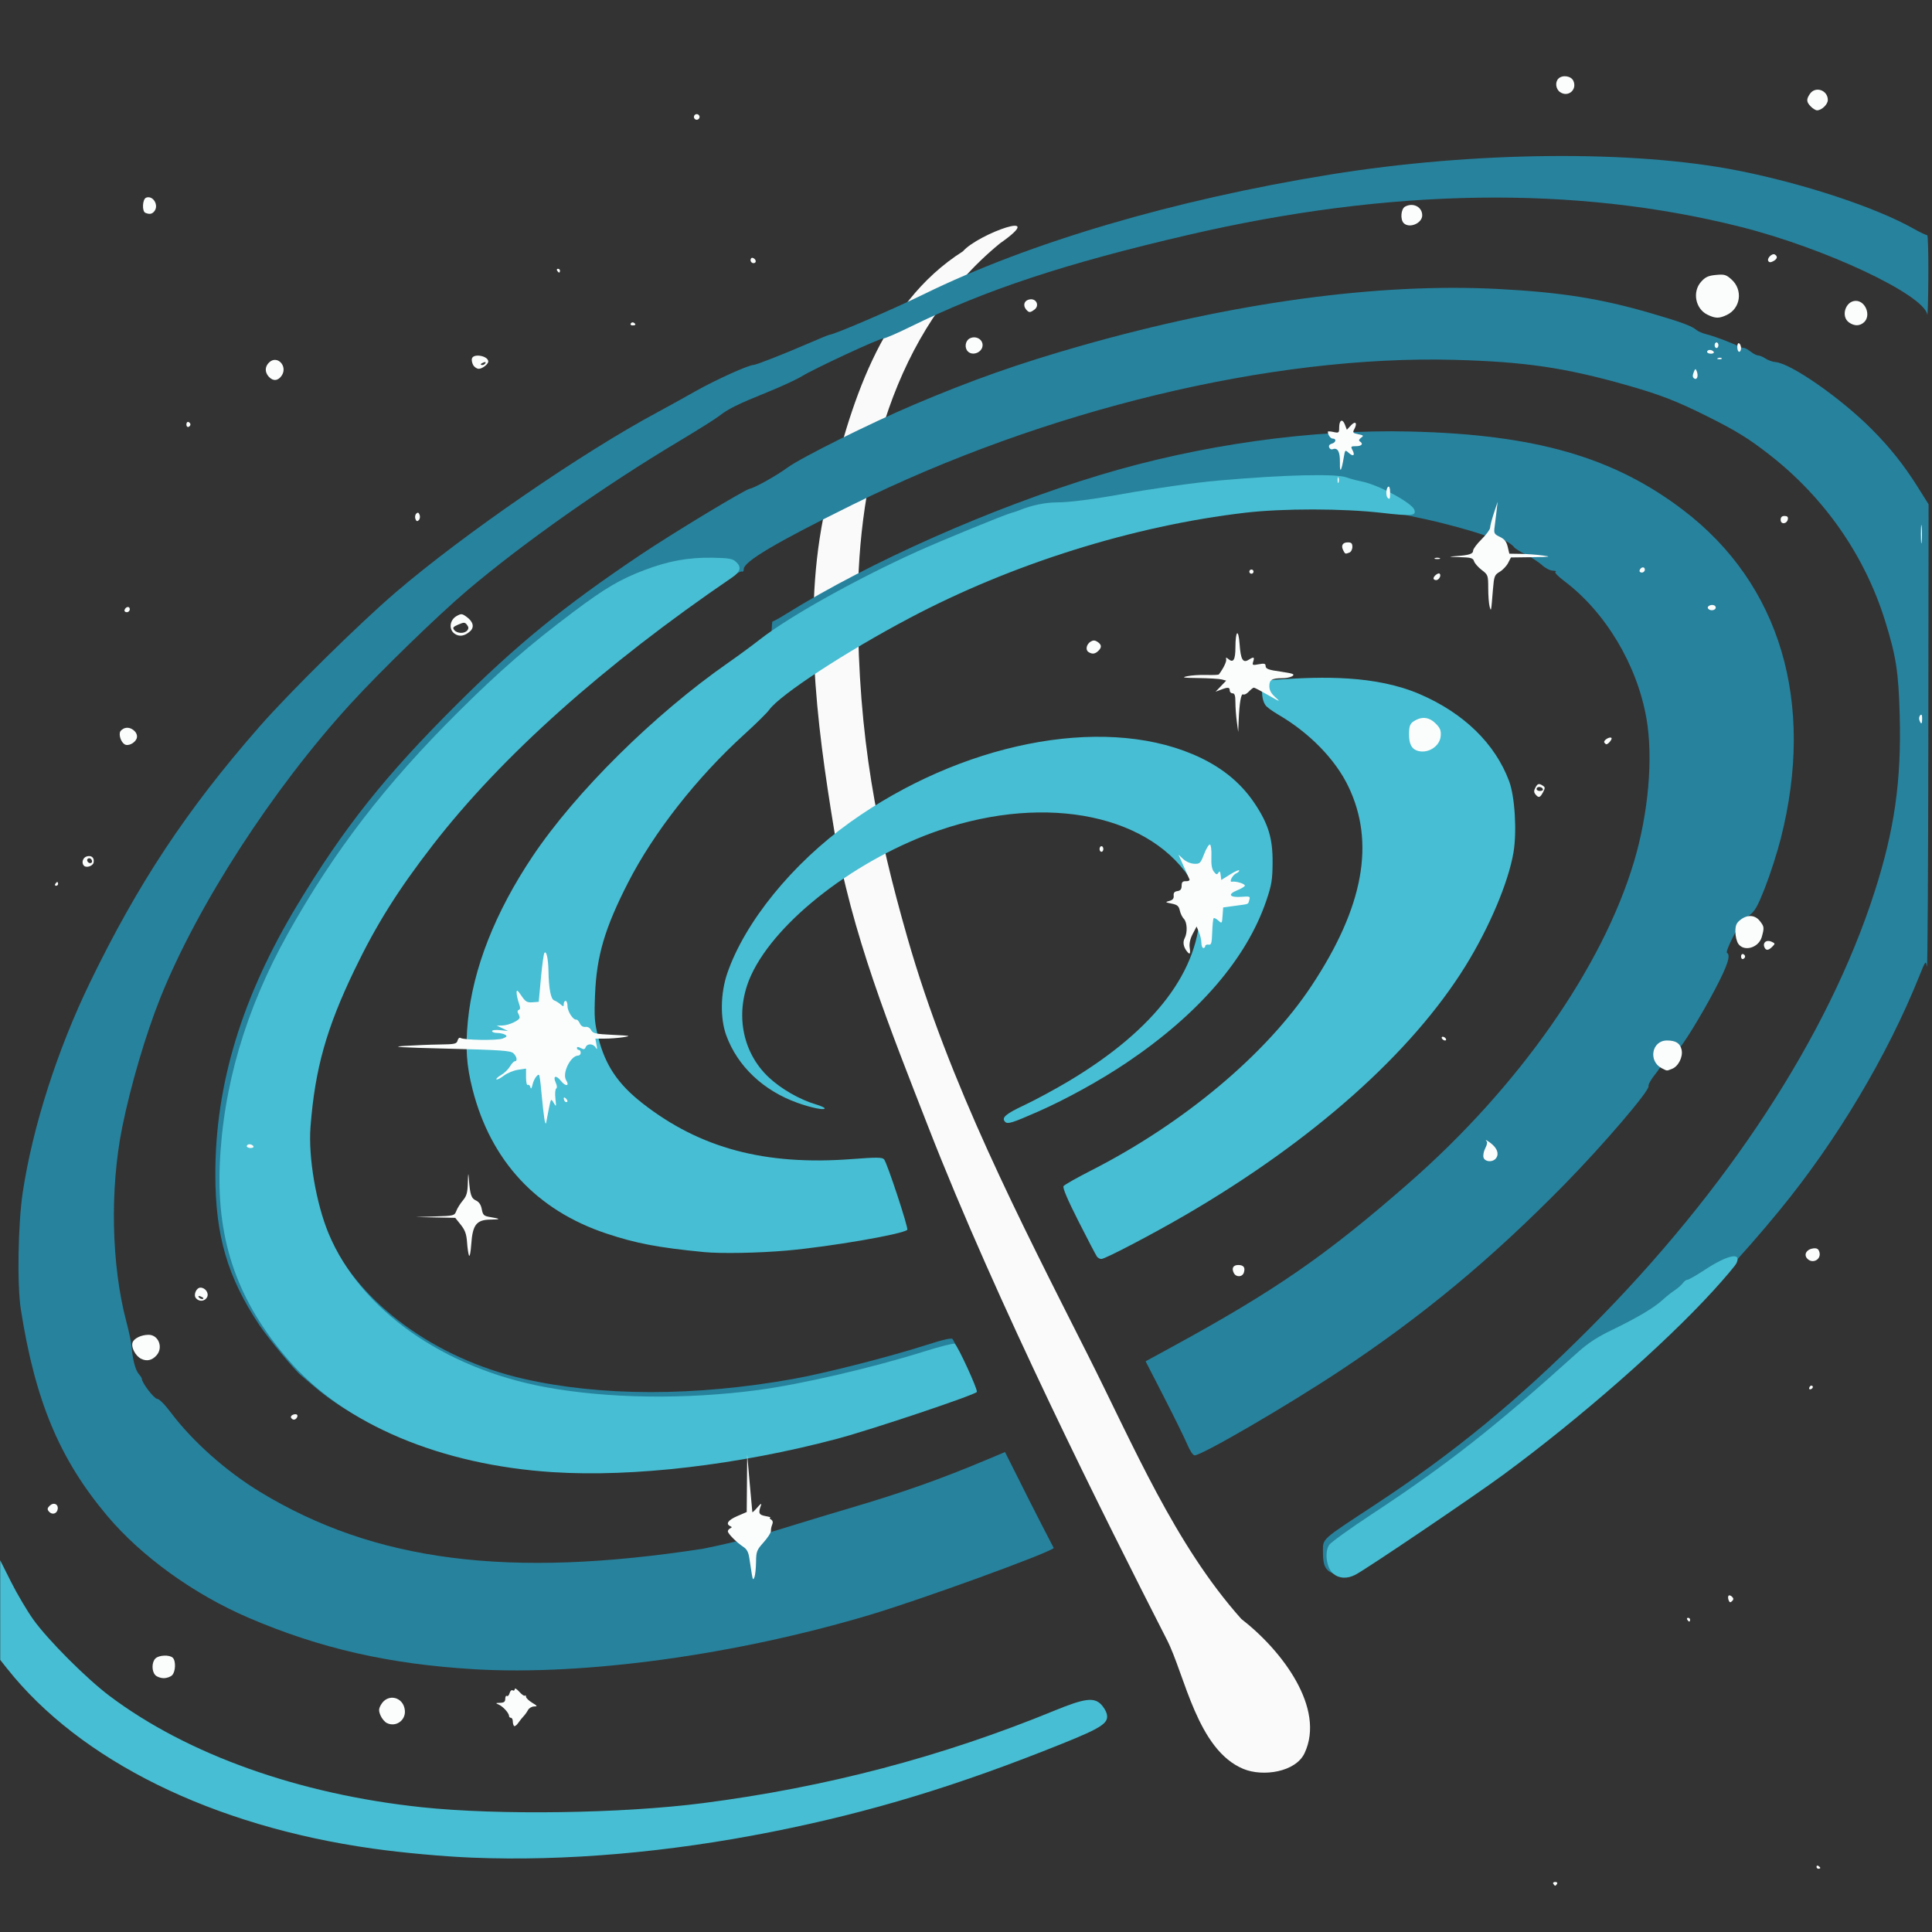 <?xml version="1.0" encoding="UTF-8" standalone="no"?>
<!-- Created with Inkscape (http://www.inkscape.org/) -->

<svg
   width="512"
   height="512"
   viewBox="0 0 135.467 135.467"
   version="1.1"
   id="svg5"
   sodipodi:docname="npac_logo_no_bg.svg"
   inkscape:version="1.1.2 (b8e25be833, 2022-02-05)"
   xmlns:inkscape="http://www.inkscape.org/namespaces/inkscape"
   xmlns:sodipodi="http://sodipodi.sourceforge.net/DTD/sodipodi-0.dtd"
   xmlns="http://www.w3.org/2000/svg"
   xmlns:svg="http://www.w3.org/2000/svg">
  <rect x="0" y="0" width="135.467" height="135.467" fill="#333333" stroke="none"/>
  <sodipodi:namedview
     id="namedview7"
     pagecolor="#ffffff"
     bordercolor="#666666"
     borderopacity="1.0"
     inkscape:pageshadow="2"
     inkscape:pageopacity="0.0"
     inkscape:pagecheckerboard="0"
     inkscape:document-units="px"
     showgrid="false"
     inkscape:zoom="0.70710678"
     inkscape:cx="205.76807"
     inkscape:cy="195.16147"
     inkscape:window-width="1920"
     inkscape:window-height="1017"
     inkscape:window-x="-8"
     inkscape:window-y="-8"
     inkscape:window-maximized="1"
     inkscape:current-layer="layer7"
     units="px"
     width="512px" />
  <defs
     id="defs2" />
  <g
     inkscape:groupmode="layer"
     id="layer7"
     inkscape:label="Calque 7"
     style="display:inline">
    <g
       id="g13762"
       transform="matrix(0.375,0,0,0.375,10.206,24.926)"
       style="display:inline">
      <path
         style="fill:#fafafa;stroke-width:0.353"
         d="m 205.294,264.294 c -8.649,-3.563 -10.95,-17.548 -14.311,-24.138 -11.719,-22.975 -31.845,-63.079 -44.644,-95.951 -7.031,-18.058 -14.425,-36.294 -17.575,-55.415 -3.371,-20.464 -6.162,-42.068 -1.208,-62.207 4.183,-17.006 9.554,-36.058 25.273,-46.06 2.879,-3.296 16.331,-8.073 6.928,-1.484 -19.872,16.243 -26.654,43.336 -26.572,68.045 0.082,24.513 3.547,41.774 9.275,61.802 7.781,27.21 20.946,52.664 33.696,77.93 8.585,17.013 16.278,35.467 28.729,49.426 7.689,5.952 15.752,16.712 11.831,25.084 -1.668,3.562 -7.784,4.464 -11.42,2.966 z"
         id="path13764"
         sodipodi:nodetypes="asaaasssaasaa" />
    </g>
    <g
       id="g16055"
       transform="matrix(0.375,0,0,0.375,36.38,25.069)">
      <path
         style="display:inline;fill:#27829d;fill-opacity:1;stroke-width:0.353"
         d="m -8.22,245.267 c -15.951,-0.931 -28.936,-3.883 -42.298,-9.617 -10.271,-4.408 -20.103,-11.509 -26.514,-19.15 -8.881,-10.584 -13.412,-21.441 -16.092,-38.56 -0.711,-4.544 -0.519,-16.001 0.367,-21.872 1.838,-12.178 6.458,-26.606 12.539,-39.158 8.998,-18.573 18.086,-32.305 31.637,-47.801 5.657,-6.469 18.644,-19.278 25.544,-25.193 12.711,-10.898 34.92,-26.172 49.036,-33.726 1.552,-0.831 4.76,-2.606 7.129,-3.945 3.678,-2.079 9.859,-4.868 10.79,-4.868 0.458,0 5.742,-2.074 10.015,-3.93 2.17,-0.943 4.05,-1.714 4.178,-1.714 0.795,0 11.994,-4.815 17.63,-7.58 19.733,-9.681 46.848,-17.662 76.024,-22.377 26.786,-4.329 56.579,-4.614 76.2,-0.73 12.344,2.444 25.78,6.888 32.808,10.853 1.261,0.711 2.412,1.258 2.558,1.215 0.146,-0.043 0.243,3.454 0.217,7.771 -0.026,4.317 -0.116,7.495 -0.2,7.063 -0.725,-3.755 -19.111,-12.392 -34.825,-16.36 -30.884,-7.799 -65.548,-7.299 -103.393,1.493 -23.043,5.353 -37.91,10.273 -51.995,17.207 -2.403,1.183 -4.648,2.151 -4.988,2.151 -0.781,0 -12.826,5.585 -15.214,7.055 -0.983,0.605 -3.896,1.951 -6.474,2.993 -5.534,2.236 -7.312,3.113 -8.988,4.432 -0.683,0.537 -4.099,2.685 -7.592,4.773 -13.866,8.289 -28.989,18.939 -39.402,27.748 -5.465,4.623 -16.342,15.181 -21.903,21.262 -14.609,15.972 -28.641,37.655 -35.609,55.024 -2.713,6.763 -5.552,16.404 -7.127,24.205 -2.327,11.524 -2.025,25.795 0.767,36.305 0.49,1.843 0.936,3.986 0.992,4.763 0.164,2.271 0.723,4.382 1.342,5.065 0.316,0.349 0.575,0.759 0.575,0.911 0,0.728 2.303,3.726 2.862,3.726 0.367,0 1.444,1.086 2.598,2.619 4.023,5.345 10.291,10.92 16.589,14.755 21.435,13.052 46.518,16.274 82.903,10.649 6.989,-1.405 11.679,-2.77 17.899,-4.71 1.797,-0.565 6.046,-1.847 9.441,-2.849 9.939,-2.932 17.046,-5.445 25.75,-9.105 l 3.349,-1.408 c 3.036,6.105 6.119,12.202 9.11,17.946 -1.006,0.995 -24.773,9.632 -34.47,12.527 -24.99,7.459 -53.233,11.343 -73.766,10.146 z M 152.233,227.358 c -1.488,-0.665 -1.88,-1.507 -1.88,-4.033 0,-2.542 -0.473,-2.111 9.525,-8.678 14.968,-9.831 26.862,-19.6 40.393,-33.179 25.763,-25.853 44.57,-54.66 53.201,-81.492 3.748,-11.652 5.054,-20.811 4.72,-33.107 -0.22,-8.093 -0.669,-10.999 -2.726,-17.62 -3.803,-12.241 -11.355,-23.083 -21.675,-31.117 -3.932,-3.061 -6.21,-4.459 -11.825,-7.258 C 216.44,8.12 213.258,6.895 207.07,5.141 195.586,1.886 188.037,0.782 174.872,0.433 140.73,-0.474 98.343,9.739 62.335,27.548 c -14.435,7.139 -20.285,10.61 -20.285,12.036 0,0.351 -0.154,0.543 -0.341,0.427 -0.727,-0.449 -16.551,10.72 -25.891,18.275 -23.405,18.931 -40.041,39.18 -48.799,59.399 -7.648,17.654 -8.482,33.534 -2.457,46.756 5.643,12.382 19.781,22.722 36.23,26.497 14.507,3.329 32.172,3.34 50.607,0.031 5.889,-1.057 17.858,-4.108 24.611,-6.273 3.4,-1.09 4.93,-1.437 5.104,-1.157 0.65,1.045 4.328,8.884 4.328,9.224 0,0.398 -17.406,6.388 -23.989,8.255 -15.132,4.291 -30.058,6.625 -44.626,6.978 -11.806,0.286 -20.174,-0.542 -29.171,-2.886 -9.958,-2.595 -19.651,-7.336 -25.863,-12.651 -1.164,-0.996 -2.313,-1.971 -2.553,-2.167 -1.161,-0.947 -6.173,-7.004 -7.738,-9.352 -5.974,-8.962 -8.247,-16.732 -8.251,-28.212 -0.005,-16.881 4.976,-33.226 15.379,-50.458 8.722,-14.447 16.294,-23.977 29.585,-37.231 11.336,-11.304 20.138,-18.484 34.431,-28.084 6.051,-4.064 19.619,-12.269 20.573,-12.441 0.92,-0.166 4.988,-2.445 6.979,-3.911 2.518,-1.854 15.442,-8.29 23.601,-11.755 10.9,-4.628 19.617,-7.706 31.079,-10.976 28.602,-8.16 55.841,-11.874 78.344,-10.683 11.676,0.618 18.967,1.774 28.332,4.491 5.674,1.646 7.803,2.429 8.653,3.183 0.294,0.26 1.167,0.626 1.94,0.813 1.317,0.318 4.521,1.521 5.899,2.215 0.337,0.17 0.788,0.308 1.003,0.308 0.215,0 0.794,0.318 1.287,0.706 0.493,0.388 1.119,0.706 1.391,0.706 0.272,0 0.894,0.262 1.384,0.583 0.489,0.321 1.321,0.617 1.849,0.658 2.885,0.227 12.188,6.712 18.007,12.551 3.391,3.404 6.014,6.696 8.563,10.753 l 2.064,3.283 -0.046,43.853 c -0.025,24.119 -0.146,43.297 -0.268,42.618 -0.218,-1.216 -0.24,-1.188 -1.425,1.764 -5.976,14.888 -15.411,30.705 -26.095,43.744 -14.024,17.115 -30.603,32.76 -50.604,47.751 -8.056,6.038 -29.413,20.284 -30.746,20.509 -0.582,0.098 -1.562,-0.046 -2.177,-0.322 z m -27.242,-24.112 c -0.464,-1.112 -2.409,-5.068 -4.321,-8.791 l -3.477,-6.769 4.674,-2.548 c 19.513,-10.636 29.023,-17.209 44.538,-30.78 20.571,-17.993 36.254,-40.391 42.127,-60.16 2.696,-9.077 3.586,-19.379 2.306,-26.718 -1.746,-10.012 -7.657,-19.889 -15.376,-25.692 -1.194,-0.897 -1.879,-1.626 -1.626,-1.728 0.241,-0.097 0.018,-0.19 -0.495,-0.205 -0.513,-0.015 -1.402,-0.466 -1.975,-1.002 -0.573,-0.536 -1.943,-1.429 -3.044,-1.987 -1.101,-0.557 -2.117,-1.198 -2.258,-1.424 -0.418,-0.671 -2.866,-1.957 -3.076,-1.617 -0.107,0.173 -0.786,0.065 -1.509,-0.239 -2.182,-0.917 -9.177,-2.828 -13.398,-3.66 -2.727,-0.538 -3.969,-0.933 -3.969,-1.262 0,-0.264 -0.176,-0.48 -0.391,-0.48 -0.215,0 -0.295,0.249 -0.179,0.552 0.155,0.403 0.045,0.503 -0.403,0.371 -3.608,-1.065 -19.851,-1.445 -27.073,-0.633 -14.676,1.65 -31.231,5.817 -45.48,11.447 -13.897,5.491 -33.687,16.4 -41.529,22.892 -0.9,0.745 -1.707,1.355 -1.792,1.355 -0.086,0 -0.143,-3.334 -0.127,-7.408 0.016,-4.075 0.151,-7.408 0.302,-7.408 0.15,-5e-5 1.262,-0.616 2.469,-1.368 15.712,-9.785 38.576,-19.918 58.641,-25.987 18.772,-5.679 39.616,-8.605 58.137,-8.163 23.35,0.557 38,4.772 51.008,14.674 18.161,13.825 24.74,35.941 18.268,61.414 -0.665,2.619 -1.982,6.722 -2.925,9.116 -1.493,3.79 -1.896,4.486 -3.11,5.38 -0.955,0.702 -1.861,1.92 -2.869,3.856 -0.81,1.556 -1.335,2.915 -1.166,3.02 0.746,0.461 0.138,2.334 -2.211,6.812 -2.682,5.113 -6.533,11.328 -7.018,11.328 -0.161,0 -0.394,-0.32 -0.518,-0.711 -0.324,-1.021 -0.742,-0.594 -1.423,1.456 -0.328,0.987 -1.29,2.647 -2.137,3.687 -0.848,1.041 -1.458,2.108 -1.357,2.371 0.289,0.753 -8.479,11.005 -15.711,18.372 -13.754,14.01 -26.535,24.617 -42.003,34.861 -9.892,6.551 -25.826,15.821 -27.167,15.805 -0.286,-0.004 -0.883,-0.897 -1.355,-2.028 z"
         id="path4954"
         sodipodi:nodetypes="ssssssscssssssssssccssssssscsssssssssssccssccssssssssssssssscsssssssssssssscssscsssssssssssssssccscssssssscssssssssssscssssssssscscsssssssssssssssscs" />
      <path
         style="display:inline;fill:#47bed3;stroke-width:0.353"
         d="m -8.608,280.499 c -5.538,-0.222 -13.039,-0.904 -18.697,-1.7 -29.943,-4.211 -54.707,-16.408 -68.408,-33.694 l -1.258,-1.587 -0.003,-9.315 -0.003,-9.315 2.028,4.041 c 1.116,2.223 2.981,5.381 4.145,7.018 2.698,3.794 9.954,11.066 14.289,14.321 14.583,10.949 35.37,18.359 58.33,20.795 14.309,1.518 37.446,1.185 52.551,-0.757 23.068,-2.966 44.755,-8.669 65.76,-17.294 5.614,-2.305 7.394,-2.544 8.742,-1.175 0.461,0.469 0.94,1.267 1.063,1.773 0.415,1.708 -0.861,2.563 -8.294,5.556 -19.617,7.898 -35.771,12.807 -54.221,16.479 -19.479,3.877 -38.749,5.546 -56.022,4.853 z M 152.233,227.358 c -1.217,-1.047 -1.617,-3.978 -0.728,-5.335 0.313,-0.478 3.865,-3.038 7.894,-5.689 14.206,-9.35 23.147,-16.374 38.589,-30.316 1.886,-1.703 3.62,-2.842 6.306,-4.141 4.779,-2.312 7.976,-4.204 9.538,-5.646 0.686,-0.633 1.718,-1.456 2.293,-1.829 0.575,-0.373 1.253,-0.968 1.506,-1.323 0.254,-0.355 0.65,-0.646 0.882,-0.647 0.232,-0.001 1.691,-0.837 3.243,-1.857 4.258,-2.799 6.914,-3.355 5.918,-1.237 -0.208,0.442 -2.19,2.788 -4.405,5.213 -9.154,10.024 -24.939,23.855 -39.178,34.331 -5.559,4.09 -25.634,17.665 -27.669,18.711 -1.577,0.811 -3.071,0.727 -4.188,-0.234 z M 6.385,208.418 c -20.99,-1.352 -38.873,-8.889 -49.282,-20.77 -9.558,-10.91 -13.597,-22.24 -13.031,-36.558 0.582,-14.744 4.853,-29.272 12.754,-43.392 8.65,-15.456 18.157,-27.821 31.873,-41.456 7.666,-7.62 13.263,-12.487 21.345,-18.562 6.021,-4.525 8.846,-6.195 13.425,-7.936 4.512,-1.716 8.253,-2.393 12.777,-2.313 2.967,0.053 3.706,0.178 4.322,0.735 1.109,1.004 0.912,1.865 -0.676,2.947 -24.042,16.387 -43.108,33.427 -55.95,50.003 -6.485,8.371 -10.576,14.884 -14.625,23.283 -5.304,11.003 -7.441,18.614 -8.272,29.457 -0.432,5.643 1.038,14.3 3.387,19.942 5.91,14.197 21.424,25.186 40.543,28.719 11.637,2.15 26.304,2.344 39.864,0.525 7.96,-1.068 21.273,-4.156 30.751,-7.134 3.04,-0.955 5.695,-1.633 5.899,-1.507 0.571,0.353 4.334,8.527 4.148,9.011 -0.198,0.517 -19.746,7.073 -26.158,8.772 -18.484,4.9 -38.074,7.199 -53.093,6.231 z M 108.094,168.112 c -0.182,-0.243 -1.731,-3.207 -3.443,-6.587 -2.084,-4.116 -3.009,-6.296 -2.8,-6.599 0.172,-0.249 2.483,-1.558 5.137,-2.91 17.369,-8.845 32.767,-21.752 41.254,-34.58 9.703,-14.667 11.92,-26.715 6.853,-37.249 -2.429,-5.051 -7.245,-9.992 -13.041,-13.382 -1.247,-0.729 -2.353,-1.55 -2.458,-1.824 -0.697,-0.942 -0.732,-2.753 -0.477,-3.489 1.058,-1.373 0.885,-1.147 2.985,-1.289 8.101,-0.546 18.088,-0.834 26.417,2.767 8.194,3.542 14.021,9.229 16.644,16.245 1.078,2.883 1.475,9.48 0.806,13.372 -0.962,5.595 -4.529,14.019 -8.971,21.187 -10.069,16.25 -28.478,32.631 -52.241,46.489 -6.199,3.615 -15.131,8.291 -15.838,8.291 -0.272,0 -0.643,-0.198 -0.825,-0.441 z m -73.487,-0.85 c -8.561,-0.833 -12.727,-1.627 -18.279,-3.482 -13.027,-4.355 -21.582,-13.581 -24.987,-26.95 -1.133,-4.449 -1.361,-7.783 -0.874,-12.773 0.958,-9.802 5.083,-20.301 12.092,-30.774 8.039,-12.012 22.758,-26.58 36.592,-36.216 1.803,-1.256 4.495,-3.236 5.982,-4.4 5.409,-4.234 17.992,-11.264 29.347,-16.396 4.511,-2.039 16.261,-6.853 17.63,-7.223 0.485,-0.131 1.199,-0.37 1.587,-0.531 2.119,-0.877 4.761,-1.427 6.858,-1.427 2.302,0 6.727,-0.564 12.286,-1.567 5.567,-1.004 13.664,-2.142 17.898,-2.515 12.424,-1.094 22.108,-1.329 24.041,-0.584 0.553,0.213 1.859,0.559 2.902,0.769 3.056,0.614 9.241,3.944 9.74,5.245 0.448,1.168 -0.426,1.256 -6.071,0.607 -7.255,-0.834 -18.493,-0.847 -25.497,-0.029 -20.957,2.447 -43.584,9.54 -62.742,19.667 -11.972,6.329 -24.291,14.381 -26.299,17.19 -0.407,0.57 -2.487,2.621 -4.621,4.558 -8.908,8.087 -16.969,18.363 -21.775,27.762 -4.325,8.456 -5.867,13.663 -6.161,20.796 -0.18,4.369 -0.112,5.305 0.589,8.114 1.3,5.208 3.676,8.75 8.284,12.347 10.783,8.42 22.933,11.656 39.13,10.424 4.625,-0.352 5.678,-0.344 6.028,0.043 0.558,0.617 4.612,12.918 4.346,13.185 -0.816,0.816 -14.429,3.161 -22.504,3.875 -5.276,0.467 -12.325,0.597 -15.522,0.286 z m 56.327,-24.344 c -0.76,-0.76 0.048,-1.469 3.553,-3.116 2.065,-0.97 5.827,-3.004 8.361,-4.519 16.161,-9.664 24.539,-20.745 24.539,-32.455 0,-1.972 -0.166,-2.537 -1.323,-4.498 -7.501,-12.718 -27.161,-16.854 -47.36,-9.964 -15.416,5.258 -30.527,16.869 -35.25,27.085 -3.134,6.78 -1.831,14.362 3.293,19.155 2.308,2.159 5.781,4.152 8.776,5.036 0.914,0.27 1.662,0.605 1.662,0.744 0,0.406 -2.445,-0.084 -5.051,-1.012 -6.412,-2.283 -11.253,-6.865 -13.355,-12.638 -1.162,-3.192 -1.081,-7.9 0.201,-11.623 3.296,-9.573 12.18,-20.502 22.905,-28.176 20.745,-14.844 46.848,-20.044 64.099,-12.769 5.097,2.15 8.892,5.158 11.583,9.182 2.585,3.865 3.406,6.573 3.37,11.121 -0.025,3.197 -0.185,4.163 -1.166,7.056 -3.676,10.838 -12.652,21.253 -26.141,30.333 -4.889,3.291 -11.307,6.835 -16.543,9.137 -4.828,2.123 -5.684,2.39 -6.152,1.923 z"
         id="path14942"
         sodipodi:nodetypes="ssscccsssssssssssssssssssssssssssssssssssscsssssssssssssscsssccssssssssssssssssssssssssscsssssssssssssssssssssscssssscssss" />
    </g>
    <path
       style="display:inline;fill:#fbfdfc;fill-opacity:1;stroke-width:0.132"
       d="m 108.914,132.09 c -0.045,-0.073 0.015,-0.132 0.132,-0.132 0.118,0 0.177,0.06 0.132,0.132 -0.045,0.073 -0.104,0.132 -0.132,0.132 -0.028,0 -0.087,-0.06 -0.132,-0.132 z m 18.455,-1.198 c 0,-0.077 0.06,-0.103 0.132,-0.058 0.073,0.045 0.132,0.108 0.132,0.14 0,0.032 -0.06,0.058 -0.132,0.058 -0.073,0 -0.132,-0.063 -0.132,-0.14 z m -91.326,-9.871 c -0.048,-0.048 -0.087,-0.196 -0.087,-0.33 0,-0.133 -0.06,-0.243 -0.132,-0.243 -0.073,0 -0.132,-0.059 -0.132,-0.131 0,-0.201 -0.432,-0.675 -0.728,-0.799 -0.233,-0.098 -0.221,-0.112 0.099,-0.12 0.276,-0.007 0.364,-0.074 0.364,-0.281 0,-0.15 0.053,-0.24 0.117,-0.2 0.065,0.04 0.15,-0.052 0.19,-0.204 0.04,-0.152 0.136,-0.237 0.213,-0.189 0.078,0.048 0.143,0.01 0.145,-0.086 0.002,-0.095 0.145,-0.013 0.317,0.182 0.172,0.195 0.349,0.319 0.393,0.276 0.044,-0.044 0.08,-0.01 0.08,0.076 0,0.086 0.193,0.274 0.43,0.418 0.377,0.23 0.394,0.262 0.137,0.263 -0.161,2.7e-4 -0.354,0.115 -0.429,0.255 -0.075,0.14 -0.213,0.333 -0.308,0.43 -0.094,0.097 -0.264,0.309 -0.377,0.472 -0.113,0.163 -0.244,0.258 -0.292,0.209 z m -8.908,-0.202 c -0.159,-0.076 -0.363,-0.318 -0.454,-0.537 -0.136,-0.329 -0.132,-0.459 0.028,-0.743 0.469,-0.836 1.596,-0.567 1.68,0.4 0.06,0.693 -0.631,1.178 -1.254,0.88 z m -16.239,-3.357 c -0.267,-0.267 -0.267,-0.904 0,-1.172 0.245,-0.245 0.994,-0.276 1.221,-0.049 0.226,0.226 0.196,0.975 -0.049,1.221 -0.114,0.114 -0.378,0.208 -0.586,0.208 -0.208,0 -0.472,-0.094 -0.586,-0.208 z m 107.411,-3.893 c -0.045,-0.073 -0.019,-0.132 0.058,-0.132 0.077,0 0.14,0.06 0.14,0.132 0,0.073 -0.026,0.132 -0.058,0.132 -0.032,0 -0.095,-0.06 -0.14,-0.132 z m 2.898,-1.373 c -0.048,-0.124 -0.049,-0.264 -0.002,-0.311 0.047,-0.047 0.155,-0.014 0.241,0.072 0.119,0.119 0.12,0.193 0.002,0.311 -0.118,0.118 -0.175,0.101 -0.241,-0.072 z m -68.488,-1.805 c -0.044,-0.253 -0.119,-0.741 -0.167,-1.083 -0.066,-0.473 -0.171,-0.677 -0.437,-0.851 -0.464,-0.303 -1.077,-0.921 -1.077,-1.085 0,-0.072 0.074,-0.166 0.165,-0.209 0.132,-0.062 0.132,-0.093 0,-0.154 -0.337,-0.157 -0.147,-0.427 0.496,-0.704 l 0.661,-0.285 0.017,-2.014 0.017,-2.014 0.173,1.984 c 0.095,1.091 0.179,2.014 0.187,2.051 0.008,0.036 0.167,-0.112 0.355,-0.331 0.237,-0.276 0.312,-0.316 0.245,-0.132 -0.195,0.538 -0.142,0.657 0.33,0.742 0.255,0.046 0.404,0.092 0.331,0.102 -0.073,0.011 -0.049,0.072 0.052,0.136 0.122,0.077 0.148,0.201 0.079,0.362 -0.058,0.135 -0.098,0.334 -0.087,0.443 0.01,0.109 -0.219,0.464 -0.509,0.789 -0.487,0.546 -0.528,0.651 -0.536,1.389 -0.005,0.439 -0.056,0.917 -0.112,1.061 -0.086,0.221 -0.115,0.189 -0.182,-0.198 z M 3.428,105.982 c -0.124,-0.15 -0.114,-0.234 0.049,-0.397 0.271,-0.271 0.621,-0.131 0.57,0.227 -0.048,0.337 -0.4,0.433 -0.619,0.17 z m 16.983,-6.569 c -0.045,-0.073 0.013,-0.17 0.13,-0.215 0.253,-0.097 0.394,0.01 0.273,0.207 -0.11,0.178 -0.296,0.181 -0.403,0.008 z m 106.449,-2.109 c 0.029,-0.087 0.096,-0.154 0.149,-0.149 0.158,0.016 0.128,0.198 -0.043,0.255 -0.087,0.029 -0.135,-0.018 -0.106,-0.106 z M 9.894,95.273 c -0.393,-0.198 -0.709,-0.793 -0.601,-1.133 0.094,-0.296 0.612,-0.547 1.129,-0.547 0.689,0 1.037,0.881 0.564,1.429 -0.314,0.363 -0.694,0.451 -1.091,0.251 z m 3.843,-4.251 c -0.191,-0.23 0.029,-0.736 0.319,-0.736 0.345,0 0.613,0.389 0.463,0.671 -0.161,0.301 -0.559,0.334 -0.782,0.065 z m 0.522,0.006 c 0,-0.029 -0.092,-0.087 -0.205,-0.131 -0.118,-0.045 -0.171,-0.023 -0.124,0.052 0.078,0.126 0.33,0.186 0.33,0.079 z m 72.254,-1.767 c -0.172,-0.335 -0.047,-0.562 0.311,-0.562 0.376,0 0.506,0.176 0.393,0.53 -0.103,0.325 -0.544,0.345 -0.705,0.032 z m 40.185,-1.036 c -0.234,-0.282 -0.007,-0.637 0.441,-0.691 0.249,-0.03 0.363,0.033 0.428,0.238 0.173,0.545 -0.501,0.897 -0.869,0.453 z m -93.812,-0.187 c -0.048,-0.109 -0.11,-0.53 -0.138,-0.936 -0.04,-0.569 -0.14,-0.849 -0.439,-1.224 l -0.388,-0.486 -1.389,-0.028 -1.389,-0.028 1.361,-0.043 c 1.328,-0.042 1.364,-0.051 1.492,-0.387 0.072,-0.189 0.278,-0.519 0.458,-0.733 0.269,-0.319 0.331,-0.546 0.35,-1.271 0.017,-0.649 0.035,-0.725 0.067,-0.288 0.084,1.148 0.168,1.41 0.501,1.561 0.217,0.099 0.35,0.298 0.409,0.612 0.077,0.41 0.145,0.475 0.569,0.546 0.781,0.13 0.789,0.169 0.038,0.181 -0.981,0.014 -1.25,0.36 -1.345,1.725 -0.038,0.548 -0.108,0.908 -0.156,0.799 z m 71.136,-6.873 c -0.045,-0.142 0.008,-0.432 0.118,-0.645 0.11,-0.213 0.163,-0.424 0.117,-0.47 -0.24,-0.24 0.13,-0.036 0.417,0.23 0.363,0.336 0.434,0.728 0.179,0.984 -0.25,0.25 -0.739,0.191 -0.831,-0.099 z m -86.719,-0.8 c 0,-0.073 0.086,-0.132 0.191,-0.132 0.105,0 0.227,0.06 0.272,0.132 0.045,0.073 -0.041,0.132 -0.191,0.132 -0.15,0 -0.272,-0.06 -0.272,-0.132 z m 20.867,-1.918 c -0.046,-0.291 -0.127,-1.005 -0.18,-1.587 -0.053,-0.582 -0.108,-1.103 -0.122,-1.158 -0.014,-0.055 -0.033,-0.166 -0.042,-0.248 -0.031,-0.281 -0.378,0.137 -0.481,0.581 -0.069,0.295 -0.118,0.355 -0.158,0.194 -0.032,-0.128 -0.114,-0.199 -0.181,-0.158 -0.068,0.042 -0.122,-0.195 -0.122,-0.534 v -0.61 l -0.562,0.083 c -0.309,0.046 -0.76,0.233 -1.001,0.417 -0.241,0.183 -0.473,0.3 -0.514,0.258 -0.041,-0.041 0.106,-0.18 0.328,-0.307 0.222,-0.127 0.501,-0.397 0.621,-0.599 0.12,-0.202 0.274,-0.368 0.342,-0.368 0.206,0 0.141,-0.341 -0.107,-0.565 -0.196,-0.177 -0.904,-0.226 -4.597,-0.317 -3.388,-0.084 -4.069,-0.127 -3.043,-0.192 0.728,-0.046 1.849,-0.092 2.493,-0.1 1.049,-0.014 1.177,-0.043 1.239,-0.279 0.038,-0.145 0.13,-0.226 0.204,-0.18 0.252,0.156 2.566,0.189 2.952,0.043 0.303,-0.115 0.34,-0.169 0.185,-0.267 -0.107,-0.067 -0.358,-0.124 -0.558,-0.125 -0.2,-9.7e-4 -0.364,-0.06 -0.364,-0.13 0,-0.072 0.246,-0.102 0.562,-0.068 l 0.562,0.06 -0.397,-0.19 -0.397,-0.19 0.377,-0.006 c 0.482,-0.008 1.258,-0.373 1.227,-0.577 -0.013,-0.086 -0.067,-0.226 -0.12,-0.311 -0.053,-0.085 -0.026,-0.177 0.059,-0.206 0.118,-0.04 0.119,-0.156 7.5e-4,-0.494 -0.085,-0.243 -0.154,-0.566 -0.154,-0.718 0,-0.222 0.065,-0.18 0.335,0.218 0.287,0.422 0.399,0.489 0.776,0.461 l 0.441,-0.033 0.151,-1.635 c 0.083,-0.899 0.192,-1.702 0.243,-1.785 0.135,-0.219 0.274,0.381 0.289,1.251 0.022,1.242 0.165,1.986 0.397,2.068 0.117,0.041 0.316,0.164 0.443,0.273 0.207,0.178 0.232,0.176 0.232,-0.02 0,-0.12 0.06,-0.219 0.132,-0.219 0.073,0 0.132,0.169 0.132,0.377 0,0.372 0.407,0.989 0.618,0.937 0.06,-0.015 0.169,0.103 0.242,0.261 0.083,0.181 0.23,0.273 0.397,0.25 0.158,-0.023 0.319,0.069 0.4,0.227 0.119,0.232 0.307,0.273 1.521,0.331 1.235,0.059 1.315,0.077 0.739,0.165 -0.356,0.055 -0.944,0.099 -1.306,0.099 h -0.66 l 0.08,0.43 c 0.062,0.333 0.05,0.378 -0.056,0.198 -0.169,-0.286 -0.597,-0.303 -0.703,-0.027 -0.062,0.161 -0.135,0.174 -0.345,0.061 -0.18,-0.096 -0.267,-0.098 -0.267,-0.006 0,0.075 0.06,0.137 0.132,0.137 0.073,0 0.132,0.089 0.132,0.198 0,0.109 -0.08,0.198 -0.178,0.198 -0.533,0 -1.143,1.25 -0.844,1.728 0.263,0.421 -0.032,0.464 -0.361,0.052 -0.355,-0.445 -0.588,-0.36 -0.363,0.132 0.09,0.198 0.1,0.357 0.025,0.403 -0.068,0.042 -0.092,0.357 -0.053,0.699 0.067,0.59 0.061,0.606 -0.121,0.3 -0.188,-0.317 -0.194,-0.31 -0.337,0.397 -0.08,0.396 -0.166,0.839 -0.189,0.984 -0.025,0.15 -0.08,0.035 -0.127,-0.265 z m 1.447,-1.213 c -0.049,-0.049 -0.088,-0.15 -0.088,-0.225 0,-0.083 0.062,-0.075 0.157,0.02 0.086,0.086 0.126,0.187 0.088,0.225 -0.038,0.038 -0.108,0.029 -0.157,-0.02 z m 76.908,-2.331 c -0.974,-0.493 -0.707,-1.947 0.357,-1.947 0.621,0 0.926,0.193 1.027,0.651 0.11,0.499 -0.228,1.17 -0.674,1.339 -0.399,0.152 -0.314,0.157 -0.71,-0.043 z m -15.415,-2.079 c -0.045,-0.073 -0.022,-0.132 0.051,-0.132 0.073,0 0.169,0.06 0.214,0.132 0.045,0.073 0.022,0.132 -0.051,0.132 -0.073,0 -0.169,-0.059 -0.214,-0.132 z m 20.968,-5.755 c 0,-0.121 0.064,-0.199 0.142,-0.173 0.078,0.026 0.142,0.104 0.142,0.173 0,0.069 -0.064,0.147 -0.142,0.173 -0.078,0.026 -0.142,-0.052 -0.142,-0.173 z m -38.857,-0.364 c -0.243,-0.314 -0.3,-0.649 -0.155,-0.919 0.209,-0.39 0.178,-1.124 -0.056,-1.358 -0.11,-0.11 -0.239,-0.374 -0.285,-0.586 -0.069,-0.314 -0.175,-0.403 -0.573,-0.484 -0.456,-0.092 -0.467,-0.105 -0.158,-0.188 0.236,-0.063 0.322,-0.169 0.301,-0.368 -0.021,-0.199 0.054,-0.291 0.263,-0.321 0.212,-0.03 0.293,-0.133 0.295,-0.373 0.002,-0.259 0.068,-0.328 0.305,-0.32 0.17,0.006 0.277,-0.052 0.244,-0.132 -0.033,-0.079 -0.219,-0.501 -0.415,-0.937 l -0.355,-0.794 0.331,0.31 c 0.19,0.178 0.516,0.319 0.763,0.331 0.405,0.019 0.448,-0.023 0.706,-0.687 0.151,-0.389 0.334,-0.687 0.407,-0.661 0.073,0.025 0.118,0.399 0.1,0.84 -0.022,0.551 0.03,0.875 0.171,1.058 0.168,0.218 0.223,0.231 0.319,0.076 0.087,-0.141 0.127,-0.101 0.16,0.161 l 0.044,0.349 0.628,-0.392 c 0.346,-0.216 0.628,-0.339 0.628,-0.274 0,0.065 -0.085,0.151 -0.19,0.191 -0.266,0.102 -0.553,0.645 -0.315,0.597 0.262,-0.053 0.902,0.14 0.902,0.272 0,0.063 -0.247,0.214 -0.549,0.335 -0.696,0.279 -0.517,0.519 0.337,0.451 0.555,-0.044 0.599,-0.026 0.525,0.217 -0.101,0.328 0.028,0.274 -0.974,0.412 l -0.86,0.118 -0.041,0.575 c -0.04,0.561 -0.048,0.569 -0.298,0.343 -0.141,-0.128 -0.289,-0.201 -0.328,-0.162 -0.039,0.039 -0.084,0.48 -0.101,0.98 -0.026,0.781 -0.063,0.904 -0.259,0.871 -0.126,-0.021 -0.229,0.023 -0.229,0.099 0,0.076 -0.06,0.138 -0.132,0.138 -0.073,0 -0.135,-0.164 -0.138,-0.364 -0.003,-0.2 -0.081,-0.539 -0.172,-0.753 l -0.166,-0.389 -0.273,0.523 c -0.177,0.339 -0.251,0.674 -0.21,0.951 0.067,0.456 0.012,0.53 -0.195,0.263 z m 40.489,-0.307 c -0.121,-0.315 0.157,-0.523 0.498,-0.371 0.269,0.12 0.273,0.141 0.061,0.353 -0.28,0.28 -0.456,0.286 -0.559,0.018 z m -1.823,-0.219 c -0.113,-0.162 -0.206,-0.544 -0.206,-0.85 0,-0.443 0.071,-0.612 0.349,-0.83 0.488,-0.384 1.024,-0.354 1.362,0.074 0.313,0.398 0.322,0.467 0.141,1.119 -0.211,0.761 -1.24,1.066 -1.645,0.488 z M 3.875,61.976 c 0.045,-0.073 0.108,-0.132 0.14,-0.132 0.032,0 0.058,0.06 0.058,0.132 0,0.073 -0.063,0.132 -0.14,0.132 -0.077,0 -0.103,-0.06 -0.058,-0.132 z m 2.012,-1.273 c -0.191,-0.191 -0.085,-0.564 0.184,-0.649 0.335,-0.106 0.558,0.084 0.494,0.42 -0.047,0.248 -0.505,0.402 -0.678,0.229 z m 0.568,-0.292 c 0,-0.172 -0.157,-0.287 -0.285,-0.208 -0.137,0.085 -0.019,0.318 0.161,0.318 0.068,0 0.124,-0.05 0.124,-0.11 z m 70.644,-0.882 c 0,-0.109 0.06,-0.198 0.132,-0.198 0.073,0 0.132,0.089 0.132,0.198 0,0.109 -0.06,0.198 -0.132,0.198 -0.073,0 -0.132,-0.089 -0.132,-0.198 z m 30.566,-3.828 c -0.117,-0.141 -0.12,-0.26 -0.012,-0.463 0.162,-0.303 0.245,-0.326 0.528,-0.147 0.165,0.104 0.166,0.17 0.011,0.461 -0.208,0.389 -0.305,0.416 -0.527,0.149 z m 0.522,-0.333 c 0,-0.187 -0.371,-0.264 -0.438,-0.091 -0.035,0.091 0.048,0.171 0.187,0.182 0.138,0.01 0.25,-0.031 0.25,-0.091 z m -8.864,-2.75 c -0.354,-0.138 -0.521,-0.485 -0.523,-1.093 -0.003,-0.67 0.068,-0.821 0.481,-1.039 0.495,-0.26 0.962,-0.178 1.383,0.243 0.322,0.322 0.387,0.486 0.354,0.889 -0.063,0.751 -0.966,1.283 -1.695,1 z M 8.821,52.225 c -0.255,-0.062 -0.484,-0.543 -0.414,-0.866 0.028,-0.127 0.198,-0.268 0.377,-0.313 0.4,-0.1 0.874,0.28 0.818,0.655 -0.046,0.305 -0.481,0.598 -0.781,0.525 z M 112.49,52.06 c -0.087,-0.141 0.381,-0.437 0.501,-0.317 0.075,0.075 -0.22,0.443 -0.356,0.443 -0.037,0 -0.103,-0.057 -0.145,-0.126 z m -25.767,-1.462 c -0.054,-0.4 -0.099,-1.01 -0.099,-1.356 -7.5e-4,-0.47 -0.051,-0.628 -0.2,-0.628 -0.109,0 -0.198,-0.089 -0.198,-0.198 0,-0.235 -0.121,-0.247 -0.62,-0.057 l -0.372,0.141 0.372,-0.388 0.372,-0.388 -0.306,-0.082 c -0.168,-0.045 -0.901,-0.089 -1.629,-0.099 -1.084,-0.014 -1.227,-0.037 -0.794,-0.13 0.291,-0.062 0.898,-0.101 1.348,-0.087 0.451,0.014 0.841,-0.003 0.867,-0.037 0.305,-0.402 0.547,-0.894 0.514,-1.048 -0.034,-0.158 -0.005,-0.162 0.164,-0.022 0.339,0.282 0.48,0.042 0.483,-0.82 0.003,-1.204 0.212,-1.364 0.293,-0.225 0.077,1.072 0.232,1.339 0.632,1.089 0.364,-0.227 0.426,-0.204 0.324,0.12 -0.083,0.262 -0.056,0.276 0.388,0.192 0.373,-0.07 0.477,-0.047 0.477,0.106 0,0.222 0.189,0.293 1.124,0.421 0.364,0.05 0.712,0.12 0.775,0.156 0.202,0.117 -0.233,0.293 -0.731,0.295 -0.728,0.003 -0.904,0.112 -0.904,0.561 0,0.282 0.125,0.51 0.43,0.783 0.381,0.341 0.324,0.324 -0.494,-0.148 -0.508,-0.293 -0.967,-0.533 -1.02,-0.533 -0.053,0 -0.213,0.125 -0.356,0.279 -0.143,0.153 -0.32,0.241 -0.394,0.196 -0.149,-0.092 -0.267,0.597 -0.317,1.841 l -0.032,0.794 z m 47.865,-0.088 c -0.047,-0.121 -0.023,-0.282 0.052,-0.357 0.094,-0.094 0.137,-0.025 0.137,0.221 0,0.408 -0.066,0.456 -0.189,0.137 z m -58.264,-4.791 c -0.23,-0.146 -0.151,-0.541 0.145,-0.728 0.165,-0.104 0.296,-0.105 0.455,-0.005 0.318,0.201 0.349,0.39 0.104,0.636 -0.238,0.238 -0.438,0.265 -0.704,0.097 z m -44.448,-1.285 c -0.425,-0.297 -0.35,-0.964 0.138,-1.237 0.33,-0.184 0.386,-0.179 0.728,0.075 0.449,0.334 0.53,0.72 0.21,1.001 -0.381,0.335 -0.749,0.39 -1.076,0.161 z m 0.886,-0.229 c 0.108,-0.13 0.103,-0.233 -0.017,-0.39 -0.146,-0.191 -0.211,-0.193 -0.609,-0.022 -0.374,0.161 -0.419,0.223 -0.281,0.39 0.204,0.246 0.712,0.258 0.907,0.022 z M 8.733,42.769 c 0.082,-0.245 0.367,-0.286 0.367,-0.052 0,0.115 -0.094,0.209 -0.209,0.209 -0.115,0 -0.186,-0.071 -0.157,-0.157 z m 95.715,-0.24 c -0.052,-0.182 -0.096,-0.755 -0.097,-1.274 -0.002,-0.918 -0.014,-0.953 -0.456,-1.29 -0.25,-0.19 -0.492,-0.465 -0.538,-0.611 -0.073,-0.229 -0.212,-0.268 -1.034,-0.289 -0.747,-0.019 -0.808,-0.033 -0.289,-0.068 0.97,-0.064 1.257,-0.153 1.257,-0.389 0,-0.116 0.268,-0.475 0.595,-0.797 0.327,-0.323 0.596,-0.688 0.597,-0.812 7.5e-4,-0.124 0.12,-0.583 0.264,-1.019 l 0.262,-0.794 -0.075,0.661 c -0.041,0.364 -0.104,0.87 -0.139,1.124 -0.058,0.419 -0.023,0.483 0.371,0.672 0.325,0.156 0.464,0.332 0.55,0.695 l 0.115,0.485 0.814,0.013 c 0.448,0.007 1.141,0.058 1.541,0.114 0.625,0.086 0.518,0.103 -0.757,0.119 l -1.485,0.019 -0.201,0.389 c -0.111,0.214 -0.376,0.492 -0.59,0.618 -0.36,0.213 -0.394,0.302 -0.471,1.232 -0.132,1.612 -0.126,1.58 -0.235,1.201 z m 15.313,0.131 c -0.1,-0.163 0.264,-0.321 0.459,-0.2 0.077,0.048 0.107,0.142 0.065,0.21 -0.101,0.163 -0.421,0.157 -0.524,-0.01 z m -19.248,-2.1 c 0,-0.165 0.34,-0.426 0.433,-0.333 0.128,0.128 -0.05,0.449 -0.249,0.449 -0.101,0 -0.184,-0.052 -0.184,-0.116 z m -12.891,-0.402 c -0.043,-0.069 -0.021,-0.16 0.048,-0.203 0.069,-0.043 0.16,-0.021 0.203,0.048 0.043,0.069 0.021,0.16 -0.048,0.203 -0.069,0.043 -0.16,0.021 -0.203,-0.048 z m 27.342,-0.168 c 0.082,-0.245 0.367,-0.286 0.367,-0.052 0,0.115 -0.094,0.209 -0.209,0.209 -0.115,0 -0.186,-0.071 -0.157,-0.157 z m -14.351,-0.857 c 0.091,-0.037 0.24,-0.037 0.331,0 0.091,0.037 0.017,0.067 -0.165,0.067 -0.182,0 -0.256,-0.03 -0.165,-0.067 z m -6.427,-0.541 c -0.174,-0.337 -0.046,-0.562 0.319,-0.562 0.249,0 0.32,0.07 0.32,0.317 0,0.174 -0.094,0.353 -0.209,0.397 -0.29,0.111 -0.296,0.109 -0.43,-0.151 z m 40.504,-1.158 c 3.7e-4,-0.582 0.024,-0.804 0.052,-0.493 0.028,0.311 0.028,0.787 -7.5e-4,1.058 -0.029,0.271 -0.051,0.016 -0.051,-0.566 z m -9.835,-0.982 c 0,-0.189 0.085,-0.274 0.274,-0.274 0.189,0 0.261,0.071 0.23,0.23 -0.066,0.345 -0.504,0.383 -0.504,0.044 z m -95.726,-0.063 c -0.048,-0.126 -0.023,-0.295 0.058,-0.375 0.106,-0.106 0.17,-0.083 0.234,0.084 0.048,0.126 0.023,0.295 -0.058,0.375 -0.106,0.106 -0.17,0.083 -0.234,-0.084 z m 68.166,-1.49 c -0.136,-0.136 -0.105,-0.68 0.044,-0.772 0.079,-0.049 0.132,0.109 0.132,0.389 0,0.483 -0.024,0.535 -0.176,0.383 z m -3.507,-1.235 c 0,-0.182 0.03,-0.256 0.067,-0.165 0.037,0.091 0.037,0.24 0,0.331 -0.037,0.091 -0.067,0.017 -0.067,-0.165 z m 0.163,-1.228 c 0.015,-0.77 -0.154,-1.075 -0.518,-0.935 -0.088,0.034 -0.194,-0.025 -0.234,-0.131 -0.046,-0.119 0.024,-0.219 0.181,-0.26 0.293,-0.076 0.348,-0.356 0.071,-0.356 -0.157,0 -0.345,-0.264 -0.345,-0.484 0,-0.036 0.179,-0.027 0.397,0.021 0.373,0.082 0.397,0.063 0.397,-0.312 0,-0.533 0.232,-0.651 0.402,-0.204 l 0.136,0.359 0.286,-0.307 c 0.317,-0.34 0.469,-0.173 0.237,0.261 -0.132,0.246 -0.103,0.283 0.276,0.359 0.376,0.075 0.398,0.103 0.196,0.25 -0.144,0.105 -0.175,0.197 -0.086,0.252 0.269,0.166 0.137,0.336 -0.261,0.336 -0.366,0 -0.388,0.024 -0.254,0.276 0.2,0.373 0.054,0.481 -0.261,0.195 -0.25,-0.226 -0.259,-0.218 -0.342,0.276 -0.173,1.032 -0.293,1.206 -0.277,0.405 z m -80.882,-2.674 c 0,-0.121 0.064,-0.199 0.142,-0.173 0.078,0.026 0.142,0.104 0.142,0.173 0,0.069 -0.064,0.147 -0.142,0.173 -0.078,0.026 -0.142,-0.052 -0.142,-0.173 z m 5.775,-3.351 c -0.294,-0.325 -0.276,-0.724 0.046,-1.015 0.561,-0.508 1.294,0.281 0.867,0.933 -0.252,0.385 -0.611,0.417 -0.913,0.082 z m 99.955,0.129 c -0.121,-0.076 -0.134,-0.198 -0.046,-0.426 0.105,-0.272 0.137,-0.287 0.214,-0.097 0.135,0.333 0.034,0.649 -0.167,0.523 z m -85.627,-0.956 c -0.081,-0.151 -0.115,-0.36 -0.075,-0.463 0.137,-0.357 1.139,-0.158 1.139,0.226 0,0.189 -0.42,0.512 -0.666,0.512 -0.138,0 -0.317,-0.124 -0.398,-0.275 z m 0.865,-0.12 c 0.046,-0.075 -0.007,-0.097 -0.124,-0.052 -0.229,0.088 -0.271,0.183 -0.081,0.183 0.068,0 0.161,-0.059 0.205,-0.131 z m 86.429,-0.356 c 0.096,-0.038 0.21,-0.034 0.254,0.01 0.044,0.044 -0.034,0.075 -0.174,0.07 -0.154,-0.007 -0.185,-0.038 -0.08,-0.08 z m -52.601,-0.465 c -0.253,-0.253 -0.187,-0.743 0.123,-0.909 0.409,-0.219 0.909,0.037 0.909,0.464 0,0.497 -0.685,0.791 -1.032,0.444 z m 51.832,0.026 c 0,-0.073 0.086,-0.132 0.191,-0.132 0.105,0 0.227,0.06 0.272,0.132 0.045,0.073 -0.041,0.132 -0.191,0.132 -0.15,0 -0.272,-0.06 -0.272,-0.132 z m 2.117,-0.339 c 0,-0.192 0.057,-0.303 0.132,-0.257 0.073,0.045 0.132,0.197 0.132,0.339 0,0.141 -0.059,0.257 -0.132,0.257 -0.073,0 -0.132,-0.152 -0.132,-0.339 z m -1.587,-0.124 c 0,-0.109 0.059,-0.198 0.132,-0.198 0.073,0 0.132,0.089 0.132,0.198 0,0.109 -0.06,0.198 -0.132,0.198 -0.073,0 -0.132,-0.089 -0.132,-0.198 z m -76,-1.524 c 0.046,-0.074 0.139,-0.1 0.206,-0.058 0.183,0.113 0.149,0.193 -0.083,0.193 -0.113,0 -0.169,-0.06 -0.123,-0.134 z m 85.422,-0.072 c -0.596,-0.417 -0.25,-1.514 0.477,-1.514 0.686,0 1.084,1.04 0.574,1.501 -0.303,0.274 -0.672,0.279 -1.052,0.013 z m -9.935,-0.549 c -0.839,-0.414 -1.065,-1.6 -0.438,-2.302 0.299,-0.335 0.502,-0.428 1.039,-0.48 0.595,-0.057 0.714,-0.023 1.092,0.315 0.819,0.732 0.645,2.029 -0.334,2.493 -0.535,0.254 -0.801,0.249 -1.359,-0.026 z m -47.768,-0.363 c -0.253,-0.305 -0.111,-0.663 0.282,-0.709 0.459,-0.053 0.668,0.455 0.299,0.725 -0.304,0.222 -0.384,0.22 -0.581,-0.017 z m -32.88,-2.718 c -0.045,-0.073 -0.019,-0.132 0.058,-0.132 0.077,0 0.14,0.06 0.14,0.132 0,0.073 -0.026,0.132 -0.058,0.132 -0.032,0 -0.095,-0.06 -0.14,-0.132 z m 13.56,-0.739 c 0,-0.115 0.071,-0.186 0.157,-0.157 0.245,0.082 0.286,0.367 0.052,0.367 -0.115,0 -0.209,-0.094 -0.209,-0.209 z m 71.364,0.065 c -0.117,-0.189 0.269,-0.575 0.458,-0.459 0.218,0.135 0.175,0.313 -0.112,0.467 -0.18,0.097 -0.283,0.094 -0.346,-0.008 z m -25.564,-2.66 c -0.259,-0.259 -0.196,-1.003 0.097,-1.16 0.565,-0.302 1.199,0.022 1.199,0.614 0,0.557 -0.904,0.938 -1.296,0.546 z m -88.232,-0.723 c -0.251,-0.101 -0.209,-0.962 0.051,-1.062 0.486,-0.187 0.919,0.539 0.571,0.959 -0.162,0.195 -0.328,0.222 -0.622,0.104 z M 48.655,8.199 c 0,-0.109 0.089,-0.198 0.198,-0.198 0.109,0 0.198,0.089 0.198,0.198 0,0.109 -0.089,0.198 -0.198,0.198 -0.109,0 -0.198,-0.089 -0.198,-0.198 z m 78.317,-0.728 c -0.318,-0.318 -0.331,-0.508 -0.059,-0.897 0.387,-0.552 1.249,-0.251 1.249,0.436 0,0.312 -0.432,0.726 -0.757,0.726 -0.093,0 -0.288,-0.119 -0.434,-0.265 z M 109.386,6.457 c -0.302,-0.211 -0.361,-0.697 -0.114,-0.944 0.282,-0.282 0.89,-0.192 1.048,0.155 0.285,0.626 -0.373,1.181 -0.934,0.788 z"
       id="path10394"
       sodipodi:nodetypes="ssssssssssssssssssssssssssssssssssssssssssssssscscsscsssssscccssssssssssssccsssssssssssssssssssssssscscssccssssssscccsssssssscsssssssssssssssssssssscssssssssscscsscsscccsssscssccsssssssscscsssscssscssssssssssssssssssssssssssssssssssscssssscscssscsssssssscssssssssscssssssscscsscsssssssssssssssssssssssssssssssssssssssscsssssssssssssscssscccsssscsscssssssssssssssccssssssssssssssssssssssssssscsssssscscsssscssscsssssssssssssscsssssssssssssssscscccssssscsssssssscssssssssssscssssssssssssssssscsssssssssssscsssssssssssssssssssssssssssssssssssssssssssssssssssssssssssssssssssssssssssssssssss" />
  </g>
</svg>
